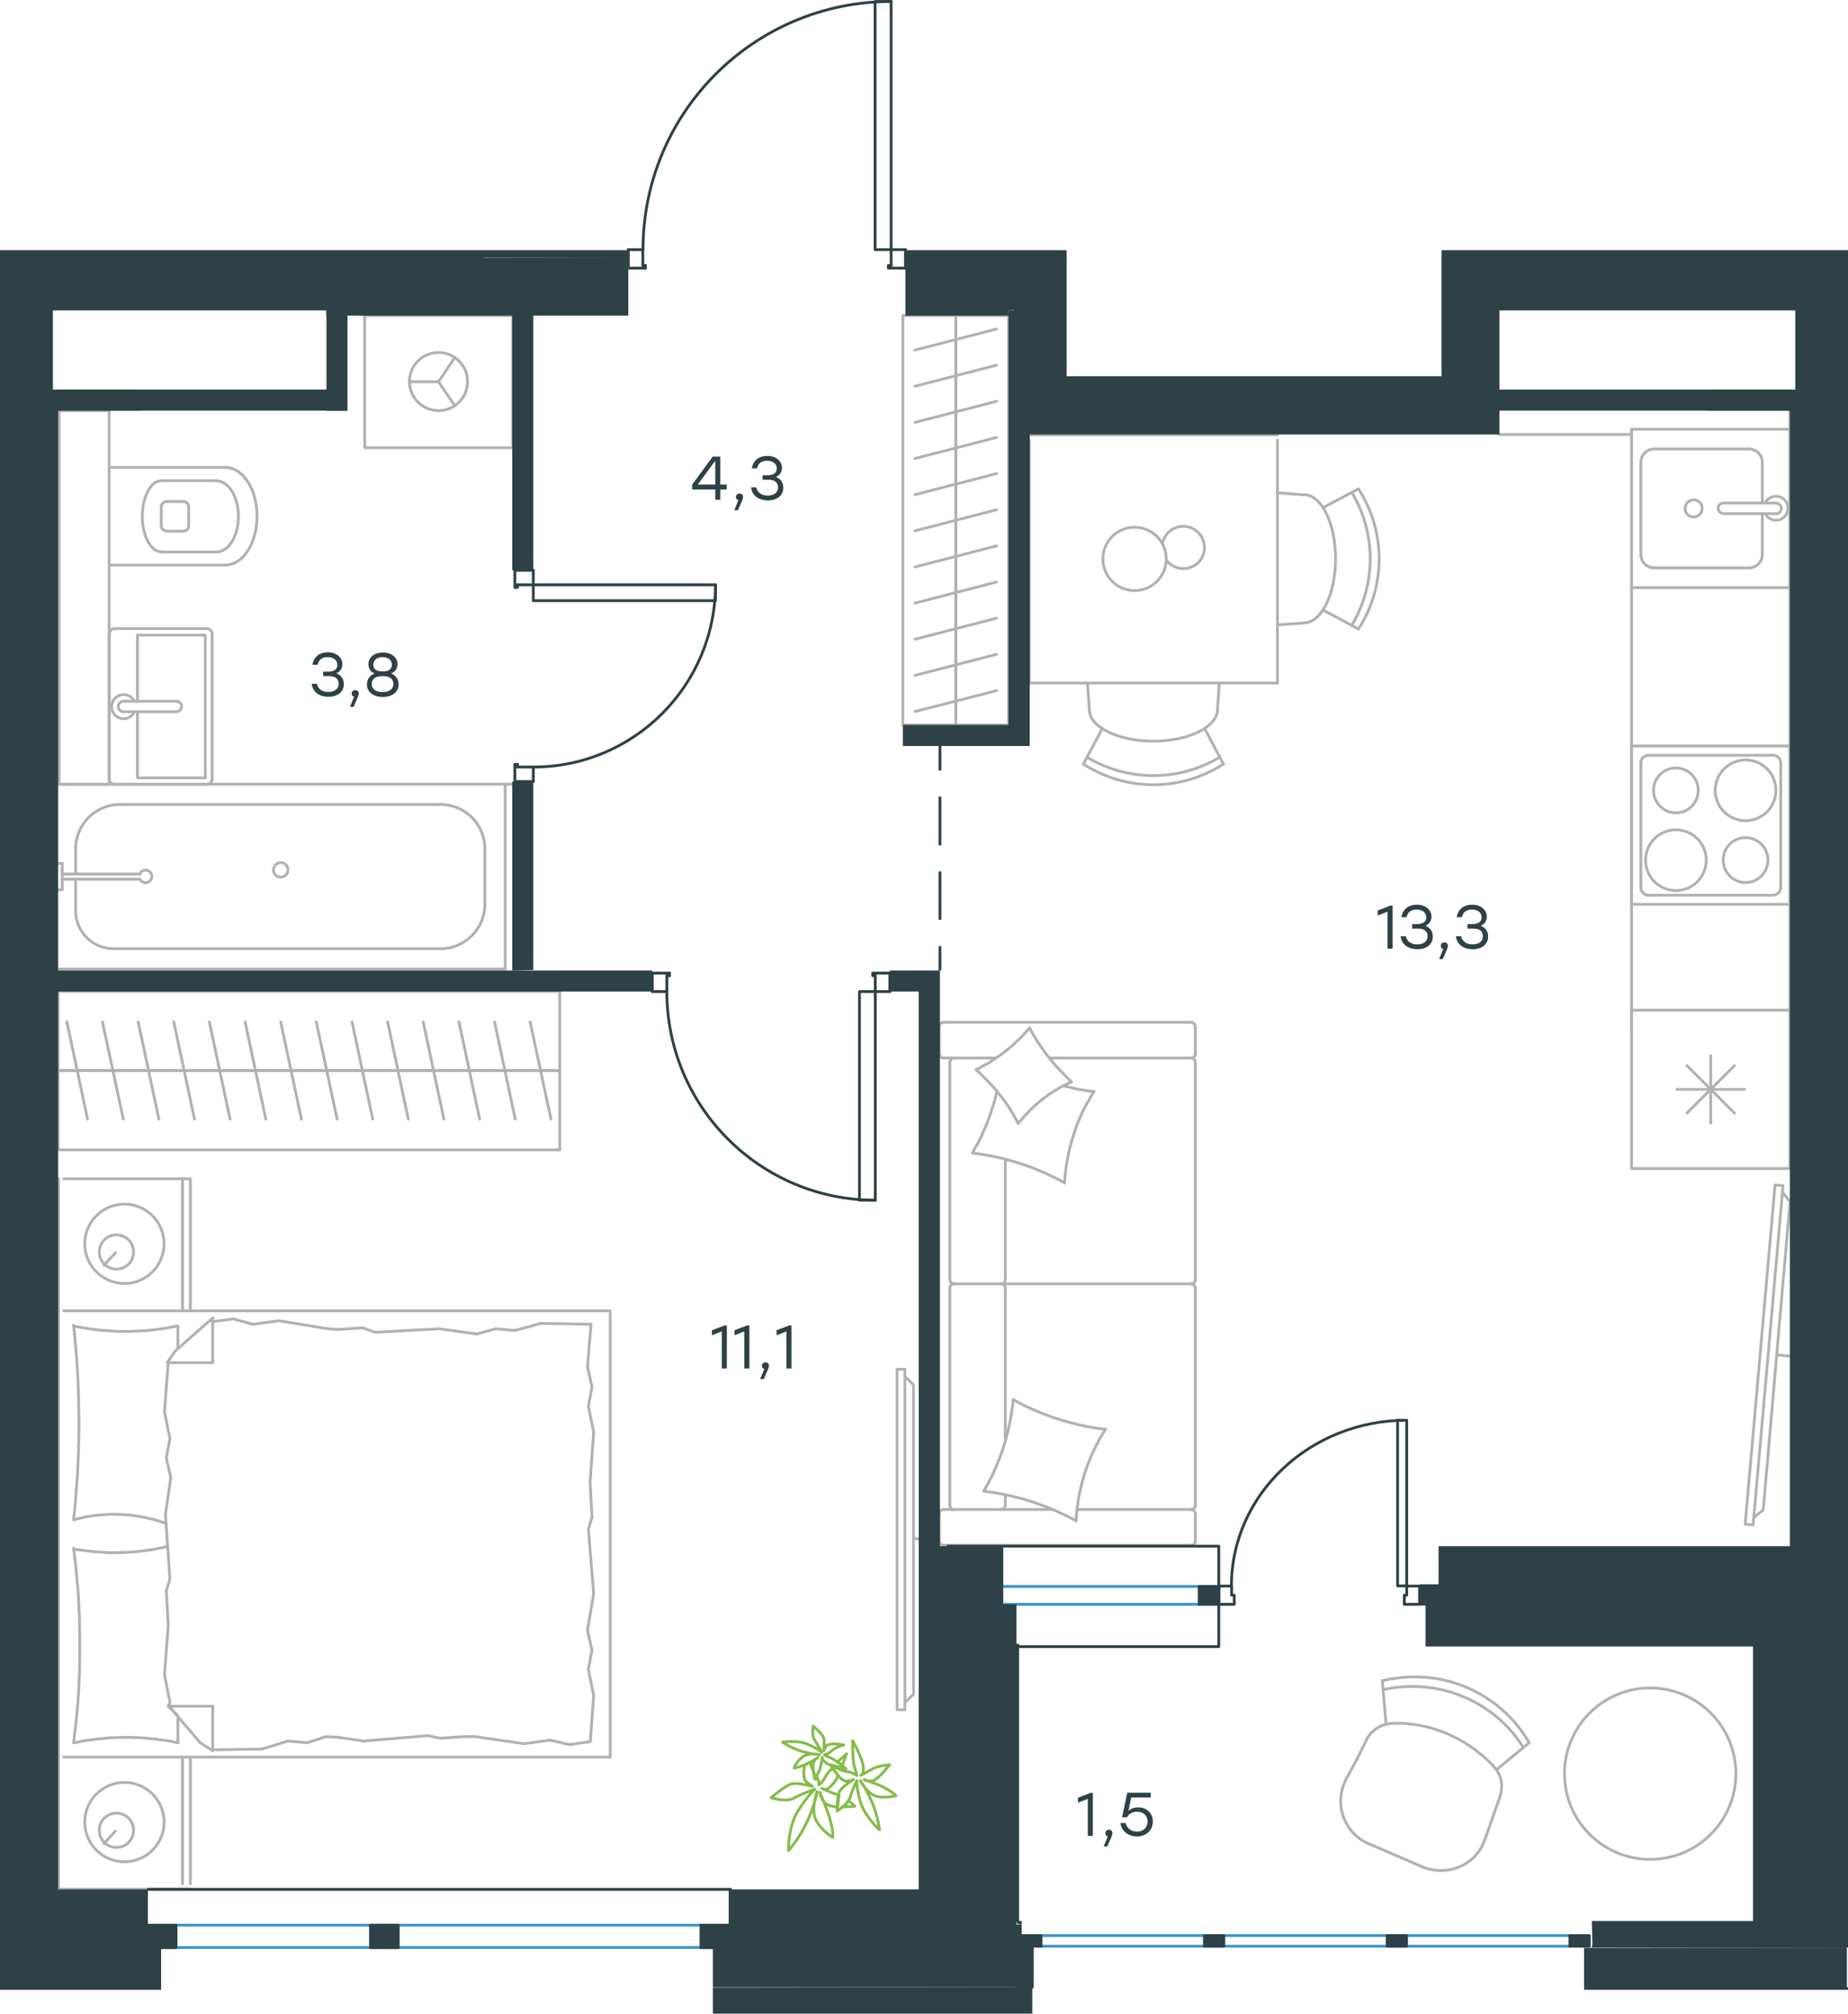 <?xml version="1.0" encoding="utf-8"?>
<!-- Generator: Adobe Illustrator 26.5.0, SVG Export Plug-In . SVG Version: 6.00 Build 0)  -->
<svg version="1.1" id="Слой_1" xmlns="http://www.w3.org/2000/svg" xmlns:xlink="http://www.w3.org/1999/xlink" x="0px" y="0px"
	 viewBox="0 0 992.1 1080.8" style="enable-background:new 0 0 992.1 1080.8;" xml:space="preserve">
<style type="text/css">
	.st0{fill:none;stroke:#B2B1B0;stroke-width:1.5;stroke-linecap:round;stroke-linejoin:round;stroke-miterlimit:10;}
	.st1{fill:none;stroke:#B2B1B0;stroke-width:1.5;stroke-linecap:round;stroke-linejoin:round;stroke-miterlimit:22.926;}
	.st2{fill:#2D4146;}
	.st3{fill:none;stroke:#2D4146;stroke-width:1.5;stroke-linecap:round;stroke-linejoin:round;stroke-miterlimit:10;}
	.st4{fill:none;stroke:#2D4146;stroke-width:1.5;stroke-miterlimit:22.926;}
	.st5{fill:none;stroke:#2D4146;stroke-width:1.5;stroke-linecap:round;stroke-linejoin:round;stroke-miterlimit:22.926;}
	.st6{fill:none;stroke:#3C93D0;stroke-width:1.5;stroke-linecap:round;stroke-linejoin:round;stroke-miterlimit:22.926;}
	.st7{fill:none;stroke:#84BC4A;stroke-width:1.5;stroke-linecap:round;stroke-linejoin:round;stroke-miterlimit:22.926;}
</style>
<g>
	<path class="st0" d="M937.1,440.5c9,0,16.3-7.3,16.3-16.3c0-9-7.3-16.3-16.3-16.3c-9,0-16.3,7.3-16.3,16.3
		C920.8,433.2,928.1,440.5,937.1,440.5z"/>
	<path class="st0" d="M937.1,473.7c6.7,0,12-5.4,12-12.1c0-6.7-5.4-12-12-12c-6.7,0-12,5.4-12,12
		C925.1,468.3,930.5,473.7,937.1,473.7z"/>
	<path class="st0" d="M899.7,478c9,0,16.3-7.3,16.3-16.3c0-9-7.3-16.3-16.3-16.3c-9,0-16.3,7.3-16.3,16.3
		C883.4,470.7,890.7,478,899.7,478z"/>
	<path class="st0" d="M899.7,436.3c6.7,0,12-5.4,12-12.1c0-6.7-5.4-12-12-12c-6.7,0-12,5.4-12,12
		C887.7,430.9,893.1,436.3,899.7,436.3z"/>
	<path class="st0" d="M951.7,480.5c2.4,0,4.3-1.9,4.3-4.3"/>
	<path class="st0" d="M956,409.6c0-2.4-1.9-4.3-4.3-4.3"/>
	<path class="st0" d="M880.9,476.3c0,2.4,1.9,4.3,4.3,4.3"/>
	<path class="st0" d="M885.1,405.4c-2.4,0-4.3,1.9-4.3,4.3"/>
	<line class="st0" x1="956" y1="476.3" x2="956" y2="409.6"/>
	<line class="st0" x1="885.1" y1="480.5" x2="951.7" y2="480.5"/>
	<line class="st0" x1="880.9" y1="409.6" x2="880.9" y2="476.3"/>
	<line class="st0" x1="951.7" y1="405.4" x2="885.1" y2="405.4"/>
	<rect x="875.9" y="400.4" class="st0" width="85" height="85"/>
	<line class="st0" x1="960.9" y1="542.2" x2="960.9" y2="220.4"/>
	<line class="st0" x1="905.6" y1="571.9" x2="931.2" y2="597.5"/>
	<line class="st0" x1="905.6" y1="597.5" x2="931.2" y2="571.9"/>
	<line class="st0" x1="918.4" y1="566.6" x2="918.4" y2="602.8"/>
	<line class="st0" x1="900.3" y1="584.7" x2="936.5" y2="584.7"/>
	<rect x="875.9" y="542.2" class="st0" width="85" height="85"/>
	<line class="st0" x1="946.1" y1="248.1" x2="946.1" y2="270"/>
	<path class="st0" d="M909.2,268.3c-2.5,0-4.6,2.1-4.6,4.6c0,2.5,2.1,4.6,4.6,4.6c2.5,0,4.6-2.1,4.6-4.6
		C913.8,270.3,911.8,268.3,909.2,268.3z"/>
	<path class="st0" d="M925.2,270c-1.6,0-2.8,1.3-2.8,2.8c0,1.6,1.3,2.8,2.8,2.8"/>
	<line class="st0" x1="953.5" y1="270" x2="925.2" y2="270"/>
	<path class="st0" d="M953.5,275.7c1.6,0,2.8-1.3,2.8-2.8c0-1.6-1.3-2.8-2.8-2.8"/>
	<line class="st0" x1="953.5" y1="275.7" x2="925.2" y2="275.7"/>
	<path class="st0" d="M947.7,275.7c1.3,2.7,4.3,4.1,7.2,3.4c2.9-0.7,5-3.3,5-6.3c0-3-2.1-5.6-5-6.3c-2.9-0.7-5.9,0.8-7.2,3.4"/>
	<path class="st0" d="M946.1,248.1c0-3.9-3.2-7.1-7.1-7.1"/>
	<path class="st0" d="M939,304.8c3.9,0,7.1-3.2,7.1-7.1"/>
	<path class="st0" d="M888,241c-3.9,0-7.1,3.2-7.1,7.1"/>
	<path class="st0" d="M880.9,297.7c0,3.9,3.2,7.1,7.1,7.1"/>
	<line class="st0" x1="939" y1="241" x2="888" y2="241"/>
	<line class="st0" x1="880.9" y1="248.1" x2="880.9" y2="297.7"/>
	<line class="st0" x1="888" y1="304.8" x2="939" y2="304.8"/>
	<line class="st0" x1="946.1" y1="297.7" x2="946.1" y2="275.7"/>
	<rect x="875.9" y="230.4" class="st0" width="85" height="85"/>
	<g>
		<line class="st0" x1="40.6" y1="488.9" x2="40.6" y2="471.9"/>
		<path class="st0" d="M75.2,471.9c0.7,1.4,2.2,2.2,3.7,1.8c1.5-0.3,2.6-1.7,2.6-3.3c0-1.6-1.1-2.9-2.6-3.3
			c-1.5-0.3-3.1,0.4-3.7,1.8"/>
		<line class="st0" x1="33.4" y1="471.9" x2="75.2" y2="471.9"/>
		<line class="st0" x1="33.4" y1="469.1" x2="75.2" y2="469.1"/>
		<line class="st0" x1="33.4" y1="463.4" x2="31.2" y2="463.4"/>
		<polyline class="st0" points="33.4,463.4 33.4,477.6 31.2,477.6 		"/>
		<path class="st0" d="M146.8,466.9c0,2.2,1.7,3.9,3.9,3.9c2.2,0,3.9-1.7,3.9-3.9c0-2.2-1.7-3.9-3.9-3.9
			C148.6,463,146.8,464.8,146.8,466.9z"/>
		<path class="st0" d="M40.6,488.9c0,11.2,9.1,20.3,20.3,20.3"/>
		<path class="st0" d="M64.4,431.8c-13.2,0-23.8,10.7-23.8,23.8"/>
		<path class="st0" d="M236.5,509.2c13.1,0,23.8-10.7,23.8-23.8"/>
		<path class="st0" d="M260.3,455.6c0-13.2-10.7-23.8-23.8-23.8"/>
		<line class="st0" x1="40.6" y1="455.6" x2="40.6" y2="469.1"/>
		<line class="st0" x1="60.9" y1="509.2" x2="236.5" y2="509.2"/>
		<line class="st0" x1="260.3" y1="485.3" x2="260.3" y2="455.6"/>
		<line class="st0" x1="236.5" y1="431.8" x2="64.4" y2="431.8"/>
		<polyline class="st0" points="31.2,520.1 271.2,520.1 271.2,420.9 31.2,420.9 		"/>
	</g>
	<g>
		<line class="st0" x1="73.8" y1="376.4" x2="73.8" y2="340.9"/>
		<polyline class="st0" points="73.8,382 73.8,417.5 110.2,417.5 		"/>
		<polyline class="st0" points="110.2,417.5 110.2,340.9 73.8,340.9 		"/>
		<path class="st0" d="M113.9,340.2c0-1.6-1.3-2.8-2.8-2.8"/>
		<path class="st0" d="M111.1,421c1.6,0,2.8-1.3,2.8-2.8"/>
		<path class="st0" d="M61.5,337.4c-1.6,0-2.8,1.3-2.8,2.8"/>
		<path class="st0" d="M58.6,418.2c0,1.6,1.3,2.8,2.8,2.8"/>
		<path class="st0" d="M94.7,382c1.6,0,2.8-1.3,2.8-2.8c0-1.6-1.3-2.8-2.8-2.8"/>
		<line class="st0" x1="66.3" y1="376.4" x2="94.7" y2="376.4"/>
		<path class="st0" d="M66.3,376.4c-1.6,0-2.8,1.3-2.8,2.8c0,1.6,1.3,2.8,2.8,2.8"/>
		<line class="st0" x1="66.3" y1="382" x2="94.7" y2="382"/>
		<path class="st0" d="M72.1,376.4c-1.3-2.7-4.3-4.1-7.2-3.4c-2.9,0.7-5,3.3-5,6.3c0,3,2.1,5.6,5,6.3c2.9,0.7,5.9-0.8,7.2-3.4"/>
		<line class="st0" x1="61.5" y1="337.4" x2="111.1" y2="337.4"/>
		<line class="st0" x1="113.9" y1="340.2" x2="113.9" y2="418.2"/>
		<line class="st0" x1="111.1" y1="421" x2="61.5" y2="421"/>
		<line class="st0" x1="58.6" y1="418.2" x2="58.6" y2="340.2"/>
	</g>
	<polyline class="st0" points="244.2,191.9 235.4,204.9 244.2,217.8 	"/>
	<line class="st0" x1="235.4" y1="204.9" x2="219.9" y2="204.9"/>
	<path class="st0" d="M251,204.8c0-8.6-7-15.6-15.6-15.6c-8.6,0-15.6,7-15.6,15.6c0,8.6,7,15.6,15.6,15.6
		C244.1,220.4,251,213.5,251,204.8z"/>
	<rect x="195.8" y="169.4" class="st0" width="79.4" height="70.9"/>
	<path class="st0" d="M98.5,285.1c1.6,0,2.8-1.3,2.8-2.8"/>
	<path class="st0" d="M101.3,272c0-1.6-1.3-2.8-2.8-2.8"/>
	<path class="st0" d="M86.6,282.2c0,1.6,1.3,2.8,2.8,2.8"/>
	<path class="st0" d="M89.4,269.2c-1.6,0-2.8,1.3-2.8,2.8"/>
	<line class="st0" x1="89.4" y1="285.1" x2="98.5" y2="285.1"/>
	<line class="st0" x1="101.3" y1="282.2" x2="101.3" y2="272"/>
	<line class="st0" x1="98.5" y1="269.2" x2="89.4" y2="269.2"/>
	<line class="st0" x1="86.6" y1="272" x2="86.6" y2="282.2"/>
	<path class="st0" d="M86.6,258c-5.6,0-10.2,8.6-10.2,19.1c0,10.6,4.6,19.1,10.2,19.1"/>
	<line class="st0" x1="116.1" y1="296.3" x2="86.6" y2="296.3"/>
	<path class="st0" d="M116.1,296.3c6.6,0,11.9-8.6,11.9-19.1c0-10.6-5.3-19.1-11.9-19.1"/>
	<line class="st0" x1="116.1" y1="258" x2="86.6" y2="258"/>
	<path class="st0" d="M121,303.3c9.4,0,17-11.7,17-26.2c0-14.5-7.6-26.2-17-26.2"/>
	<line class="st0" x1="121" y1="303.3" x2="58.7" y2="303.3"/>
	<line class="st0" x1="121" y1="250.9" x2="58.7" y2="250.9"/>
	<rect x="31.7" y="220.4" class="st0" width="26.9" height="200.6"/>
	<line class="st0" x1="114.2" y1="939.2" x2="140.6" y2="938.8"/>
	<polyline class="st0" points="90.3,872.7 88.3,899 91.2,913.4 90.7,915.8 	"/>
	<polyline class="st0" points="90.3,731.4 88.3,757.7 91.2,772.1 	"/>
	<polyline class="st0" points="88.8,812.8 91.2,847.3 89.3,854 	"/>
	<polyline class="st0" points="91.2,772.1 89.3,782.6 91.7,793.2 88.8,812.8 	"/>
	<line class="st0" x1="89.3" y1="854" x2="90.3" y2="872.7"/>
	<polyline class="st0" points="95.5,935.4 93.8,935.1 92.1,934.7 90.4,934.4 88.6,934.1 86.9,933.9 85.1,933.7 83.4,933.4 
		81.6,933.3 79.9,933.1 78.1,932.9 76.4,932.8 74.7,932.7 72.9,932.6 71.2,932.6 69.5,932.5 67.8,932.5 66,932.5 64.2,932.6 
		62.4,932.6 60.7,932.7 58.9,932.8 57.2,932.9 55.4,933.1 53.7,933.3 52,933.4 50.2,933.7 48.5,933.9 46.8,934.1 45.1,934.4 
		43.4,934.7 41.7,935.1 40,935.4 	"/>
	<polyline class="st0" points="39.5,935.4 39.9,932.2 40.3,928.9 40.7,925.7 41,922.5 41.3,919.2 41.6,916 41.9,912.7 42.1,909.5 
		42.3,906.2 42.4,903 42.6,899.7 42.7,896.4 42.7,893.1 42.8,889.8 42.8,886.5 42.8,883.2 42.8,880 42.8,876.7 42.7,873.5 
		42.7,870.2 42.6,866.9 42.4,863.7 42.3,860.4 42.1,857.1 41.9,853.8 41.6,850.5 41.3,847.3 41,844 40.7,840.7 40.3,837.5 
		39.9,834.2 39.5,831 	"/>
	<polyline class="st0" points="176,713.2 149.7,708.9 135.8,710.8 	"/>
	<polyline class="st0" points="135.8,710.8 125.2,707.9 114.7,709.3 113.7,709.3 	"/>
	<line class="st0" x1="181.7" y1="713.6" x2="176" y2="713.2"/>
	<polyline class="st0" points="249.3,715.1 235.9,713.2 201.4,715.1 194.7,712.7 181.7,713.6 	"/>
	<polyline class="st0" points="317.3,710.8 290.5,710.3 276.6,714.1 	"/>
	<polyline class="st0" points="276.6,714.1 266,713.2 256,716 249.3,715.1 	"/>
	<polyline class="st0" points="255,932.1 281.4,935.9 295.3,934 	"/>
	<polyline class="st0" points="295.3,934 305.8,936.4 316.3,934.9 	"/>
	<line class="st0" x1="249.3" y1="932.1" x2="255" y2="932.1"/>
	<polyline class="st0" points="181.7,932.5 195.2,934.5 229.7,931.6 236.3,933 249.3,932.1 	"/>
	<line class="st0" x1="140.6" y1="938.8" x2="154.5" y2="934.5"/>
	<polyline class="st0" points="154.5,934.5 165,935.4 175,932.1 181.7,932.5 	"/>
	<polyline class="st0" points="39.5,831.5 44.9,832.2 47.5,832.5 50.2,832.8 51.5,832.9 52.8,833 54.2,833.1 55.5,833.2 56.7,833.3 
		58,833.4 59.3,833.4 60.6,833.4 62.5,833.4 64.3,833.3 66.2,833.3 68,833.2 69.9,833.1 71.7,833 73.5,832.8 75.4,832.6 77.2,832.4 
		79,832.1 80.8,831.9 82.6,831.6 84.4,831.2 86.2,830.9 88,830.5 89.8,830 	"/>
	<polyline class="st0" points="39.5,711.7 41.2,712.1 42.9,712.4 44.7,712.7 46.4,713 48.1,713.2 49.9,713.5 51.6,713.7 53.4,713.9 
		55.1,714.1 56.9,714.2 58.6,714.3 60.4,714.4 62.1,714.5 63.8,714.6 65.6,714.6 67.3,714.6 69.1,714.6 70.8,714.6 72.6,714.5 
		74.4,714.4 76.1,714.3 77.9,714.2 79.6,714.1 81.3,713.9 83.1,713.7 84.8,713.5 86.5,713.2 88.2,713 89.9,712.7 91.6,712.4 
		93.3,712.1 95.1,711.7 	"/>
	<polyline class="st0" points="89.2,817.7 87.4,817.1 85.6,816.5 83.9,816 82.1,815.5 80.4,815.1 78.7,814.7 77,814.3 75.3,814 
		73.6,813.7 71.8,813.5 70.1,813.2 68.3,813.1 66.6,813 64.8,812.9 62.9,812.8 61.1,812.8 59.7,812.8 58.4,812.8 57,812.9 55.7,813 
		54.3,813.1 53,813.2 51.7,813.3 50.3,813.5 49,813.7 47.7,813.9 46.4,814.1 45.1,814.4 43.8,814.7 42.5,815 41.2,815.3 40,815.7 	
		"/>
	<polyline class="st0" points="39.5,815.7 39.8,812.4 40.2,809.2 40.5,806 40.7,802.7 41,799.5 41.2,796.2 41.5,793 41.7,789.7 
		41.8,786.5 42,783.2 42.1,780 42.2,776.7 42.3,773.4 42.3,770.1 42.4,766.8 42.4,763.5 42.4,760.8 42.3,758.1 42.3,755.5 
		42.2,752.8 42.2,750.1 42.1,747.4 42,744.8 41.9,742.1 41.8,739.4 41.6,736.7 41.5,734 41.3,731.3 41.1,728.7 40.9,726 40.7,723.3 
		40.4,720.6 40,715.9 39.5,711.3 	"/>
	<polyline class="st0" points="316.8,795.6 318.7,768.7 315.9,754.8 	"/>
	<polyline class="st0" points="315.9,754.8 317.8,744.3 315.4,733.8 317.3,710.8 	"/>
	<polyline class="st0" points="316.9,934.9 318.7,910 315.9,896.1 	"/>
	<polyline class="st0" points="318.7,855.4 315.9,820.9 317.8,814.2 	"/>
	<polyline class="st0" points="315.9,896.1 317.8,885.6 315.4,875.1 318.7,855.4 	"/>
	<line class="st0" x1="317.8" y1="814.2" x2="316.8" y2="795.6"/>
	<line class="st0" x1="114.2" y1="707.4" x2="114.2" y2="731.4"/>
	<polyline class="st0" points="90.3,915.3 107.5,935.4 114.2,939.7 	"/>
	<line class="st0" x1="90.3" y1="731.4" x2="114.2" y2="731.4"/>
	<line class="st0" x1="95.5" y1="935.4" x2="95.5" y2="921.4"/>
	<polyline class="st0" points="114.2,707.4 94.1,725.1 89.8,731.4 	"/>
	<line class="st0" x1="114.2" y1="939.7" x2="114.2" y2="915.8"/>
	<polyline class="st0" points="95.5,921 90.3,915.8 114.2,915.8 	"/>
	<line class="st0" x1="95.5" y1="723.9" x2="95.5" y2="711.7"/>
	<line class="st0" x1="62" y1="982.8" x2="55.8" y2="989.5"/>
	<path class="st0" d="M62.5,991.6c5.1,0,9.2-4.1,9.2-9.2c0-5.1-4.1-9.2-9.2-9.2c-5.1,0-9.2,4.1-9.2,9.2
		C53.3,987.5,57.4,991.6,62.5,991.6z"/>
	<path class="st0" d="M66.8,999.3c11.7,0,21.3-9.5,21.3-21.3c0-11.7-9.5-21.3-21.3-21.3c-11.7,0-21.3,9.5-21.3,21.3
		C45.5,989.8,55.1,999.3,66.8,999.3z"/>
	<line class="st0" x1="62" y1="672.4" x2="55.8" y2="679.1"/>
	<path class="st0" d="M62.5,681.2c5.1,0,9.2-4.1,9.2-9.2s-4.1-9.2-9.2-9.2c-5.1,0-9.2,4.1-9.2,9.2S57.4,681.2,62.5,681.2z"/>
	<path class="st0" d="M66.8,688.9c11.7,0,21.3-9.5,21.3-21.3c0-11.7-9.5-21.3-21.3-21.3c-11.7,0-21.3,9.5-21.3,21.3
		C45.5,679.4,55.1,688.9,66.8,688.9z"/>
	<line class="st0" x1="98" y1="943.1" x2="98" y2="1011.1"/>
	<line class="st0" x1="98" y1="632.7" x2="98" y2="703.6"/>
	<line class="st0" x1="102.2" y1="1011.1" x2="102.2" y2="943.1"/>
	<polyline class="st0" points="31.4,943.1 31.4,1014 102.2,1014 	"/>
	<polyline class="st0" points="34.2,632.7 102.2,632.7 102.2,703.6 	"/>
	<line class="st0" x1="31.4" y1="703.6" x2="31.4" y2="632.7"/>
	<polyline class="st0" points="34.2,943.1 327.6,943.1 327.6,703.6 34.2,703.6 	"/>
	<line class="st0" x1="31.4" y1="703.6" x2="31.4" y2="943.1"/>
	<line class="st0" x1="299.8" y1="574.6" x2="280.6" y2="574.6"/>
	<line class="st0" x1="284.6" y1="548.5" x2="295.8" y2="600.7"/>
	<line class="st0" x1="280.6" y1="574.6" x2="261.5" y2="574.6"/>
	<line class="st0" x1="265.5" y1="548.5" x2="276.6" y2="600.7"/>
	<line class="st0" x1="261.5" y1="574.6" x2="242.4" y2="574.6"/>
	<line class="st0" x1="246.4" y1="548.5" x2="257.5" y2="600.7"/>
	<line class="st0" x1="242.4" y1="574.6" x2="223.2" y2="574.6"/>
	<line class="st0" x1="227.2" y1="548.5" x2="238.3" y2="600.7"/>
	<line class="st0" x1="223.2" y1="574.6" x2="204.1" y2="574.6"/>
	<line class="st0" x1="208.1" y1="548.5" x2="219.2" y2="600.7"/>
	<line class="st0" x1="204.1" y1="574.6" x2="185" y2="574.6"/>
	<line class="st0" x1="189" y1="548.5" x2="200.1" y2="600.7"/>
	<line class="st0" x1="185" y1="574.6" x2="165.8" y2="574.6"/>
	<line class="st0" x1="169.8" y1="548.5" x2="181" y2="600.7"/>
	<line class="st0" x1="165.8" y1="574.6" x2="146.7" y2="574.6"/>
	<line class="st0" x1="150.7" y1="548.5" x2="161.8" y2="600.7"/>
	<line class="st0" x1="300.5" y1="574.6" x2="31.2" y2="574.6"/>
	<line class="st0" x1="146.7" y1="574.6" x2="127.6" y2="574.6"/>
	<line class="st0" x1="131.6" y1="548.5" x2="142.7" y2="600.7"/>
	<line class="st0" x1="127.6" y1="574.6" x2="108.4" y2="574.6"/>
	<line class="st0" x1="112.4" y1="548.5" x2="123.5" y2="600.7"/>
	<line class="st0" x1="108.4" y1="574.6" x2="89.3" y2="574.6"/>
	<line class="st0" x1="93.3" y1="548.5" x2="104.4" y2="600.7"/>
	<line class="st0" x1="89.3" y1="574.6" x2="70.2" y2="574.6"/>
	<line class="st0" x1="74.2" y1="548.5" x2="85.3" y2="600.7"/>
	<line class="st0" x1="70.2" y1="574.6" x2="51" y2="574.6"/>
	<line class="st0" x1="55" y1="548.5" x2="66.2" y2="600.7"/>
	<line class="st0" x1="51" y1="574.6" x2="31.9" y2="574.6"/>
	<line class="st0" x1="35.9" y1="548.5" x2="47" y2="600.7"/>
	<rect x="31.2" y="532.1" class="st0" width="269.3" height="85.1"/>
	<line class="st0" x1="513.1" y1="386" x2="513.1" y2="366.6"/>
	<line class="st0" x1="535" y1="370.7" x2="491.2" y2="381.9"/>
	<line class="st0" x1="513.1" y1="366.6" x2="513.1" y2="347.2"/>
	<line class="st0" x1="535" y1="351.2" x2="491.2" y2="362.5"/>
	<line class="st0" x1="513.1" y1="347.2" x2="513.1" y2="327.8"/>
	<line class="st0" x1="535" y1="331.8" x2="491.2" y2="343.1"/>
	<line class="st0" x1="513.1" y1="327.8" x2="513.1" y2="308.4"/>
	<line class="st0" x1="535" y1="312.4" x2="491.2" y2="323.7"/>
	<line class="st0" x1="513.1" y1="308.4" x2="513.1" y2="289"/>
	<line class="st0" x1="535" y1="293" x2="491.2" y2="304.3"/>
	<line class="st0" x1="513.1" y1="389.1" x2="513.1" y2="169.4"/>
	<line class="st0" x1="513.1" y1="289" x2="513.1" y2="269.6"/>
	<line class="st0" x1="535" y1="273.6" x2="491.2" y2="284.9"/>
	<line class="st0" x1="513.1" y1="269.6" x2="513.1" y2="250.2"/>
	<line class="st0" x1="535" y1="254.2" x2="491.2" y2="265.5"/>
	<line class="st0" x1="513.1" y1="250.2" x2="513.1" y2="230.7"/>
	<line class="st0" x1="535" y1="234.8" x2="491.2" y2="246.1"/>
	<line class="st0" x1="513.1" y1="230.7" x2="513.1" y2="211.3"/>
	<line class="st0" x1="535" y1="215.4" x2="491.2" y2="226.7"/>
	<line class="st0" x1="513.1" y1="211.3" x2="513.1" y2="191.9"/>
	<line class="st0" x1="535" y1="196" x2="491.2" y2="207.3"/>
	<line class="st0" x1="513.1" y1="191.9" x2="513.1" y2="172.5"/>
	<line class="st0" x1="535" y1="176.6" x2="491.2" y2="187.9"/>
	<rect x="484.7" y="169.4" class="st0" width="56.7" height="219.7"/>
	<line class="st0" x1="490.4" y1="825.9" x2="493.2" y2="825.9"/>
	<polyline class="st0" points="485.8,913.9 490.4,909.4 490.4,743.3 485.8,738.8 	"/>
	<rect x="481.6" y="734.9" class="st0" width="4.2" height="182.8"/>
	<path class="st0" d="M725.7,335.6c13.2-22,13.2-49.4,0-71.3"/>
	<path class="st0" d="M729.3,337.6c14.8-22.9,14.8-52.3,0-75.2"/>
	<line class="st0" x1="710.2" y1="327.4" x2="729.3" y2="337.6"/>
	<line class="st0" x1="710.2" y1="272.5" x2="729.3" y2="262.4"/>
	<line class="st0" x1="700" y1="265.6" x2="685.8" y2="264.5"/>
	<line class="st0" x1="700" y1="334.4" x2="685.8" y2="335.4"/>
	<path class="st0" d="M700,334.3c9.4,0,17-15.4,17-34.4c0-19-7.6-34.4-17-34.4"/>
	<path class="st0" d="M583.5,406.4c22,13.2,49.4,13.2,71.3,0"/>
	<path class="st0" d="M581.6,410.1c22.9,14.8,52.3,14.8,75.2,0"/>
	<line class="st0" x1="591.8" y1="391" x2="581.6" y2="410.1"/>
	<line class="st0" x1="646.7" y1="391" x2="656.8" y2="410.1"/>
	<line class="st0" x1="653.6" y1="380.8" x2="654.6" y2="366.6"/>
	<line class="st0" x1="584.8" y1="380.8" x2="583.8" y2="366.6"/>
	<path class="st0" d="M584.8,380.8c0,9.4,15.4,17,34.4,17c19,0,34.4-7.6,34.4-17"/>
	<path class="st0" d="M626.1,300.5c3.2,4.4,9,5.9,13.9,3.7c4.9-2.2,7.6-7.6,6.3-12.9c-1.2-5.3-6-8.9-11.4-8.8
		c-5.4,0.2-9.9,4.1-10.9,9.4"/>
	<path class="st0" d="M626.1,300c0-9.4-7.6-17-17-17c-9.4,0-17,7.6-17,17c0,9.4,7.6,17,17,17C618.5,317,626.1,309.4,626.1,300z"/>
	<line class="st0" x1="685.8" y1="366.6" x2="685.8" y2="236.2"/>
	<line class="st0" x1="685.8" y1="233.4" x2="552.6" y2="233.4"/>
	<polyline class="st0" points="552.6,236.2 552.6,366.6 685.8,366.6 	"/>
	<line class="st0" x1="565" y1="810.2" x2="506.6" y2="810.2"/>
	<line class="st0" x1="539.7" y1="691.4" x2="539.7" y2="773.6"/>
	<line class="st0" x1="534.7" y1="567.9" x2="506.6" y2="567.9"/>
	<polyline class="st0" points="524,574.1 525.1,573.6 526.1,573.1 527.1,572.5 528.1,572 529.1,571.4 530.1,570.9 531.1,570.3 
		532.1,569.7 533,569 534,568.4 534.9,567.8 535.9,567.1 536.8,566.5 537.7,565.8 538.6,565.1 539.5,564.4 540.4,563.7 541.3,563 
		542.2,562.2 543.1,561.5 543.9,560.7 544.8,560 545.6,559.2 546.5,558.4 547.3,557.6 548.1,556.8 548.9,556 549.7,555.1 
		550.5,554.3 551.2,553.4 552,552.6 552.8,551.7 	"/>
	<polyline class="st0" points="571.2,582.9 572.1,583.1 573.1,583.3 575.1,583.8 577.2,584.3 579.2,584.7 581.3,585 583.3,585.4 
		585.3,585.7 586.3,585.8 587.3,585.9 	"/>
	<polyline class="st0" points="546.6,603 546.1,602 545.6,601 545,600 544.4,599 543.9,598 543.3,597 542.7,596 542.1,595 
		541.5,594.1 540.8,593.1 540.2,592.2 539.5,591.2 538.8,590.3 538.1,589.4 537.4,588.5 536.7,587.6 535.3,585.8 533.8,584 
		532.2,582.3 530.6,580.6 529,579 527.4,577.3 525.7,575.7 524,574.1 	"/>
	<polyline class="st0" points="577.7,816.3 576.2,815.5 574.8,814.8 573.3,814 571.9,813.3 570.4,812.6 568.9,811.9 567.4,811.2 
		565.9,810.5 564.4,809.9 562.9,809.3 561.4,808.7 559.8,808.1 558.3,807.5 556.8,807 555.2,806.4 553.7,805.9 552.1,805.4 
		550.5,805 549,804.5 547.4,804.1 545.8,803.7 544.2,803.3 542.6,802.9 541,802.5 539.4,802.2 537.8,801.9 536.2,801.6 534.6,801.3 
		533,801 531.3,800.8 529.7,800.6 528.1,800.4 528.9,799 529.7,797.6 530.5,796.2 531.2,794.7 532,793.3 532.7,791.8 533.4,790.4 
		534,788.9 534.7,787.4 535.3,785.9 535.9,784.4 536.5,782.9 537.1,781.4 537.6,779.9 538.2,778.4 538.7,776.8 539.2,775.3 
		539.6,773.7 540.1,772.1 540.5,770.6 540.9,769 541.3,767.4 541.6,765.8 542,764.2 542.3,762.6 542.6,761 542.9,759.4 543.1,757.8 
		543.4,756.1 543.6,754.5 543.8,752.9 543.9,751.2 	"/>
	<polyline class="st0" points="587.3,585.9 586.4,587.3 585.6,588.7 584.8,590.1 584,591.5 583.2,592.9 582.4,594.3 581.7,595.8 
		581,597.2 580.3,598.7 579.7,600.2 579,601.7 578.4,603.2 577.8,604.7 577.3,606.3 576.8,607.8 576.3,609.4 575.8,610.9 
		575.3,612.5 574.9,614.1 574.5,615.6 574.1,617.2 573.7,618.8 573.4,620.4 573.1,622 572.8,623.6 572.5,625.3 572.3,626.9 
		572.1,628.5 571.9,630.1 571.7,631.8 571.6,633.4 571.5,635 	"/>
	<polyline class="st0" points="571.2,634.7 569.7,633.9 568.3,633.1 566.9,632.4 565.4,631.7 563.9,631 562.5,630.3 561,629.6 
		559.5,629 558,628.3 556.5,627.7 555,627.1 553.5,626.5 552,626 550.4,625.4 548.9,624.9 547.3,624.4 545.8,623.9 544.2,623.4 
		542.7,623 541.1,622.6 539.6,622.1 538,621.7 536.4,621.4 534.8,621 533.2,620.7 531.6,620.4 530,620.1 528.4,619.8 526.8,619.5 
		525.2,619.3 523.6,619.1 522,618.9 523.1,616.9 524.2,614.9 525.3,613 526.3,611 527.2,609 528.1,607 529,604.9 529.9,602.9 
		530.7,600.8 531.4,598.7 532.1,596.7 532.8,594.5 533.5,592.4 534.1,590.3 534.6,588.1 535.1,585.9 	"/>
	<polyline class="st0" points="593.5,767.2 592.6,768.6 591.8,769.9 590.9,771.3 590.1,772.7 589.4,774.2 588.6,775.6 587.9,777.1 
		587.2,778.5 586.5,780 585.8,781.5 585.2,783 584.6,784.5 584,786 583.5,787.5 582.9,789.1 582.4,790.6 581.9,792.2 581.5,793.7 
		581,795.3 580.6,796.9 580.2,798.5 579.9,800.1 579.5,801.7 579.2,803.3 578.9,804.9 578.7,806.5 578.5,808.2 578.2,809.8 
		578.1,811.4 577.9,813.1 577.8,814.7 577.7,816.3 	"/>
	<polyline class="st0" points="552.8,551.7 553.3,552.8 553.9,553.8 554.4,554.8 555,555.8 555.6,556.8 556.2,557.8 556.8,558.8 
		557.4,559.7 558.1,560.7 558.7,561.7 559.4,562.6 560,563.5 561.4,565.4 562.8,567.2 564.2,569 565.7,570.7 567.2,572.5 
		568.8,574.2 570.4,575.8 572,577.5 573.6,579.1 575.3,580.7 574.3,581.1 573.3,581.6 572.3,582.1 571.2,582.6 570.2,583.1 
		569.2,583.6 568.3,584.2 567.3,584.8 566.3,585.4 565.3,586 564.4,586.6 563.4,587.2 562.5,587.9 561.5,588.6 560.6,589.3 
		559.7,590 558.8,590.7 557.9,591.4 557,592.2 556.2,592.9 555.3,593.7 554.4,594.5 553.6,595.3 552.8,596.1 552,597 551.2,597.8 
		550.4,598.6 549.6,599.5 548.8,600.4 548.1,601.3 547.3,602.1 546.6,603 	"/>
	<polyline class="st0" points="543.9,751.2 545.4,752 546.8,752.8 548.3,753.5 549.7,754.3 551.2,755 552.7,755.7 554.2,756.4 
		555.7,757 557.2,757.7 558.7,758.3 560.2,758.9 561.8,759.5 563.3,760 564.8,760.6 566.4,761.1 567.9,761.6 569.5,762.1 
		571.1,762.6 572.7,763 574.2,763.5 575.8,763.9 577.4,764.3 579,764.7 580.6,765 582.2,765.4 583.8,765.7 585.4,766 587,766.3 
		588.6,766.5 590.2,766.8 591.9,767 593.5,767.2 	"/>
	<path class="st0" d="M537.3,689.1c1.3,0,2.4-1.1,2.4-2.4"/>
	<line class="st0" x1="539.7" y1="686.7" x2="539.7" y2="622.2"/>
	<path class="st0" d="M537.3,810.2c1.3,0,2.4-1.1,2.4-2.4"/>
	<path class="st0" d="M539.7,691.4c0-1.3-1.1-2.4-2.4-2.4"/>
	<line class="st0" x1="539.7" y1="802.3" x2="539.7" y2="807.9"/>
	<path class="st0" d="M512.3,567.9c-1.3,0-2.4,1.1-2.4,2.4"/>
	<path class="st0" d="M641.7,570.2c0-1.3-1.1-2.4-2.4-2.4"/>
	<path class="st0" d="M509.9,686.7c0,1.3,1.1,2.4,2.4,2.4"/>
	<path class="st0" d="M639.4,689.1c1.3,0,2.4-1.1,2.4-2.4"/>
	<line class="st0" x1="509.9" y1="686.7" x2="509.9" y2="570.2"/>
	<line class="st0" x1="641.7" y1="570.2" x2="641.7" y2="686.7"/>
	<path class="st0" d="M509.9,807.9c0,1.3,1.1,2.4,2.4,2.4"/>
	<path class="st0" d="M639.4,810.2c1.3,0,2.4-1.1,2.4-2.4"/>
	<path class="st0" d="M506.6,810.2c-1.3,0-2.4,1.1-2.4,2.4"/>
	<path class="st0" d="M512.3,689c-1.3,0-2.4,1.1-2.4,2.4"/>
	<path class="st0" d="M641.7,691.4c0-1.3-1.1-2.4-2.4-2.4"/>
	<path class="st0" d="M641.7,551.1c0-1.3-1.1-2.4-2.4-2.4"/>
	<path class="st0" d="M639.4,567.9c1.3,0,2.4-1.1,2.4-2.4"/>
	<path class="st0" d="M506.6,548.7c-1.3,0-2.4,1.1-2.4,2.4"/>
	<path class="st0" d="M504.2,565.5c0,1.3,1.1,2.4,2.4,2.4"/>
	<path class="st0" d="M504.2,827c0,1.3,1.1,2.4,2.4,2.4"/>
	<path class="st0" d="M641.7,812.6c0-1.3-1.1-2.4-2.4-2.4"/>
	<path class="st0" d="M639.4,829.4c1.3,0,2.4-1.1,2.4-2.4"/>
	<line class="st0" x1="509.9" y1="691.4" x2="509.9" y2="807.9"/>
	<line class="st0" x1="639.4" y1="689.1" x2="512.3" y2="689.1"/>
	<line class="st0" x1="641.7" y1="807.9" x2="641.7" y2="691.4"/>
	<line class="st0" x1="506.6" y1="548.7" x2="639.4" y2="548.7"/>
	<line class="st0" x1="641.7" y1="551.1" x2="641.7" y2="565.5"/>
	<line class="st0" x1="639.4" y1="567.9" x2="563.5" y2="567.9"/>
	<line class="st0" x1="504.2" y1="565.5" x2="504.2" y2="551.1"/>
	<line class="st0" x1="578.4" y1="810.2" x2="639.4" y2="810.2"/>
	<line class="st0" x1="641.7" y1="812.6" x2="641.7" y2="827"/>
	<line class="st0" x1="639.4" y1="829.4" x2="506.6" y2="829.4"/>
	<line class="st0" x1="504.2" y1="827" x2="504.2" y2="812.6"/>
	<line class="st0" x1="953.8" y1="727.2" x2="960.9" y2="727.9"/>
	<polyline class="st0" points="941.6,814.5 946.6,810.4 960.9,646 	"/>
	<line class="st0" x1="956.9" y1="640" x2="960.9" y2="644.8"/>
	
		<rect x="855.7" y="724.9" transform="matrix(8.780170e-02 -0.996 0.996 8.780170e-02 139.758 1606.717)" class="st0" width="182.8" height="4.3"/>
	<g>
		<g>
			<line class="st1" x1="764" y1="1002.2" x2="734.6" y2="989.5"/>
			<line class="st1" x1="728.4" y1="944.4" x2="733.7" y2="933.7"/>
			<line class="st1" x1="722.4" y1="955.4" x2="728.4" y2="944.4"/>
			<line class="st1" x1="797.1" y1="987.6" x2="805.3" y2="964.2"/>
			<line class="st1" x1="820.9" y1="935.4" x2="803.4" y2="949.9"/>
			<line class="st1" x1="742.1" y1="902.1" x2="744.1" y2="925.5"/>
			<path class="st1" d="M764,1002.2L764,1002.2c12.9,5.1,27.6-0.9,32.5-13.3c0.2-0.4,0.4-0.9,0.5-1.3"/>
			<path class="st1" d="M817.8,938c-7.9-12.8-19.4-22.2-33.6-27.9c-12.9-5.1-27.3-6.2-40.8-3.4"/>
			<path class="st1" d="M801.3,947.4c-7.3-7.5-16.2-13.6-25.9-17.5c-8.9-3.5-18.5-5.3-27.9-4.9"/>
			<path class="st1" d="M820.9,935.4c-7.8-13.9-20.6-24.6-35.2-30.4c-13.8-5.5-28.9-6.3-43.6-2.9"/>
			<path class="st1" d="M722.4,955.4c-0.4,0.9-0.5,1.3-0.9,2.2c-4.9,12.4,0.8,26.5,13,31.9"/>
			<path class="st1" d="M747.9,925c-6.2,0.1-11.7,3.6-14.3,8.7"/>
			<path class="st1" d="M805.3,964.2c1.9-5.9,0.7-12.1-3.8-16.4"/>
		</g>
		<circle class="st1" cx="885.9" cy="952" r="46"/>
	</g>
	<line class="st0" x1="805" y1="233.2" x2="875.9" y2="233.2"/>
	<line class="st0" x1="875.9" y1="315.4" x2="875.9" y2="552.4"/>
	<line class="st0" x1="271.2" y1="420.9" x2="277.8" y2="420.9"/>
</g>
<g>
	<path class="st2" d="M390.2,711.4v23.1h-2.7v-19.9l-5.3,2.1V714l6.8-2.6H390.2z"/>
	<path class="st2" d="M402.3,711.4v23.1h-2.7v-19.9l-5.3,2.1V714l6.8-2.6H402.3z"/>
	<path class="st2" d="M410,740.2h-1.9l2.2-5.4c-0.8-0.2-1.3-0.9-1.3-1.7c0-1.1,0.8-1.9,1.9-1.9c0.8,0,1.9,0.4,1.9,1.9
		C412.8,733.6,412.7,734.4,410,740.2z"/>
	<path class="st2" d="M424.9,711.4v23.1h-2.7v-19.9l-5.3,2.1V714l6.8-2.6H424.9z"/>
</g>
<g>
	<path class="st2" d="M586.7,962.3v23.1h-2.7v-19.9l-5.3,2.1v-2.7l6.8-2.6H586.7z"/>
	<path class="st2" d="M594.4,991.1h-1.9l2.2-5.4c-0.8-0.2-1.3-0.9-1.3-1.7c0-1.1,0.8-1.9,1.9-1.9c0.8,0,1.9,0.4,1.9,1.9
		C597.2,984.5,597.1,985.3,594.4,991.1z"/>
	<path class="st2" d="M618.9,977.7c0,4.7-3.7,8-8.4,8c-4.4,0-8.3-2.4-9-7.2h2.8c0.7,3,3.1,4.6,6.2,4.6c3.3,0,5.6-2.3,5.6-5.4
		c0-3.2-2.4-5.3-5.6-5.3c-2.6,0-4.4,1.2-5.5,3h-2.6l2.8-13.2h12.6v2.6h-10.5l-1.5,7.2c1.3-1.2,3-1.9,5.3-1.9
		C615.4,970.1,618.9,973,618.9,977.7z"/>
</g>
<line class="st3" x1="340.2" y1="134" x2="337.3" y2="134"/>
<polyline class="st3" points="486.1,134 483.3,134 478.4,134 "/>
<line class="st3" x1="345.1" y1="134" x2="340.2" y2="134"/>
<path class="st3" d="M478.4,0.8c-73.6,0-133.2,59.6-133.2,133.2"/>
<line class="st3" x1="340.2" y1="143.9" x2="346.5" y2="143.9"/>
<line class="st3" x1="483.3" y1="143.9" x2="486.1" y2="143.9"/>
<line class="st3" x1="478.4" y1="134" x2="478.4" y2="142.5"/>
<polyline class="st3" points="483.3,143.9 476.9,143.9 476.9,142.5 478.4,142.5 "/>
<line class="st3" x1="486.1" y1="134" x2="486.1" y2="143.9"/>
<line class="st3" x1="345.1" y1="142.5" x2="346.5" y2="142.5"/>
<polyline class="st3" points="337.3,134 337.3,143.9 340.2,143.9 "/>
<line class="st3" x1="345.1" y1="134" x2="345.1" y2="142.5"/>
<line class="st3" x1="346.5" y1="142.5" x2="346.5" y2="143.9"/>
<polygon class="st3" points="478.4,102.8 478.4,0.8 469.8,0.8 469.8,31.8 469.8,134 478.4,134 "/>
<line class="st3" x1="286.3" y1="416.7" x2="286.3" y2="419.5"/>
<polyline class="st3" points="286.3,306.1 286.3,308.9 286.3,313.9 "/>
<line class="st3" x1="286.3" y1="411.7" x2="286.3" y2="416.7"/>
<path class="st3" d="M286.3,411.7c54,0,97.8-43.8,97.8-97.8"/>
<line class="st3" x1="276.4" y1="416.7" x2="276.4" y2="410.3"/>
<line class="st3" x1="276.4" y1="308.9" x2="276.4" y2="306.1"/>
<line class="st3" x1="286.3" y1="313.9" x2="277.8" y2="313.9"/>
<polyline class="st3" points="276.4,308.9 276.4,315.3 277.8,315.3 277.8,313.9 "/>
<line class="st3" x1="286.3" y1="306.1" x2="276.4" y2="306.1"/>
<line class="st3" x1="277.8" y1="411.7" x2="277.8" y2="410.3"/>
<polyline class="st3" points="286.3,419.5 276.4,419.5 276.4,416.7 "/>
<line class="st3" x1="286.3" y1="411.7" x2="277.8" y2="411.7"/>
<line class="st3" x1="277.8" y1="410.3" x2="276.4" y2="410.3"/>
<polygon class="st3" points="384.1,313.9 384.1,322.4 353,322.4 286.3,322.4 286.3,313.9 317.5,313.9 "/>
<line class="st3" x1="353" y1="532.2" x2="350.2" y2="532.2"/>
<polyline class="st3" points="477.7,532.2 474.9,532.2 469.9,532.2 "/>
<line class="st3" x1="358" y1="532.2" x2="353" y2="532.2"/>
<path class="st3" d="M358,532.2c0,61.8,50.1,112,112,112"/>
<line class="st3" x1="353" y1="522.3" x2="359.4" y2="522.3"/>
<line class="st3" x1="474.9" y1="522.3" x2="477.7" y2="522.3"/>
<line class="st3" x1="469.9" y1="532.2" x2="469.9" y2="523.7"/>
<polyline class="st3" points="474.9,522.3 468.5,522.3 468.5,523.7 469.9,523.7 "/>
<line class="st3" x1="477.7" y1="532.2" x2="477.7" y2="522.3"/>
<line class="st3" x1="358" y1="523.7" x2="359.4" y2="523.7"/>
<polyline class="st3" points="350.2,532.2 350.2,522.3 353,522.3 "/>
<line class="st3" x1="358" y1="532.2" x2="358" y2="523.7"/>
<line class="st3" x1="359.4" y1="523.7" x2="359.4" y2="522.3"/>
<polygon class="st3" points="469.9,644.2 461.4,644.2 461.4,613.1 461.4,532.2 469.9,532.2 469.9,563.4 "/>
<line class="st4" x1="504.6" y1="520.9" x2="504.6" y2="507.8"/>
<line class="st4" x1="504.6" y1="493.7" x2="504.6" y2="467.7"/>
<line class="st4" x1="504.6" y1="453.7" x2="504.6" y2="427.6"/>
<line class="st4" x1="504.6" y1="413.6" x2="504.6" y2="400.4"/>
<rect x="545.7" y="1045.3" class="st5" width="8.5" height="21.3"/>
<path class="st5" d="M762.1,861.1v-9.8h-6.9v4.9h-1.3v4.9H762.1z M654.3,861.1h8.3v-4.9h-1.4v-4.9h-6.9V861.1z M755.2,762.3
	c-51.9,0-94.1,39.8-94.1,88.9 M755.2,762.3h-4.9v88.9h4.9V762.3z"/>
<line class="st6" x1="515.7" y1="851.5" x2="643.8" y2="851.5"/>
<line class="st6" x1="516" y1="861.1" x2="643.8" y2="861.1"/>
<rect x="508.9" y="829.9" class="st5" width="145.4" height="53.9"/>
<rect x="643.8" y="851.5" class="st5" width="10.5" height="9.6"/>
<rect x="762.7" y="851.1" class="st5" width="9.8" height="9.9"/>
<line class="st5" x1="79.5" y1="1014.1" x2="392.2" y2="1014.1"/>
<line class="st6" x1="94.5" y1="1045.3" x2="376.3" y2="1045.3"/>
<line class="st6" x1="94.5" y1="1033.3" x2="376.3" y2="1033.3"/>
<rect x="79.5" y="1033.3" class="st5" width="15" height="12.1"/>
<rect x="198.9" y="1033.3" class="st5" width="14.9" height="12.1"/>
<rect x="376.3" y="1033.3" class="st5" width="14.9" height="12.1"/>
<line class="st6" x1="842.8" y1="1044.6" x2="559" y2="1044.6"/>
<line class="st6" x1="842.8" y1="1038.9" x2="559" y2="1038.9"/>
<rect x="548.5" y="1038.9" class="st5" width="10.4" height="5.7"/>
<rect x="842.8" y="1038.9" class="st5" width="10.4" height="5.7"/>
<rect x="646.6" y="1038.9" class="st5" width="10.4" height="5.7"/>
<rect x="744.7" y="1038.9" class="st5" width="10.4" height="5.7"/>
<rect x="643.8" y="851.5" class="st2" width="10.5" height="9.6"/>
<rect x="79.5" y="1033.3" class="st2" width="15" height="12.1"/>
<rect x="198.9" y="1033.3" class="st2" width="14.9" height="12.1"/>
<rect x="548.5" y="1038.9" class="st2" width="10.4" height="5.7"/>
<rect x="842.8" y="1038.9" class="st2" width="10.4" height="5.7"/>
<rect x="646.6" y="1038.9" class="st2" width="10.4" height="5.7"/>
<rect x="744.7" y="1038.9" class="st2" width="10.4" height="5.7"/>
<polygon class="st2" points="493.2,1014.1 391.2,1014.1 391.2,1017 391.2,1033.3 376.3,1033.3 376.3,1045.3 384.1,1045.3 
	384.1,1045.5 382.7,1045.5 382.7,1066.6 384.1,1066.6 545.7,1066.6 545.7,1059.5 545.7,1045.3 548.5,1045.3 548.2,1043.9 
	548.5,1043.9 548.5,1033.1 548.5,1032.6 545.7,1033.1 545.7,1031.1 546.1,1032.6 548.5,1032.6 548.5,1031.1 547.1,1031.1 
	547.1,882.3 545.7,882.3 545.7,861.1 538.6,861.1 538.6,832.7 538.6,829.9 504.6,829.9 504.6,520.9 493.2,520.9 477.7,520.9 
	477.7,532.2 493.2,532.2 493.2,832.7 "/>
<polygon class="st2" points="286.3,419.5 275,419.5 275,520.6 275,520.9 286.3,520.6 "/>
<polygon class="st2" points="382.7,1079.6 382.7,1080.8 384.1,1080.8 552.8,1080.8 554.2,1080.8 554.2,1079.6 554.2,1066.8 
	554.2,1066.6 554.2,1066.6 554.2,1045.3 545.7,1045.3 545.7,1066.6 552.6,1066.6 382.7,1066.8 "/>
<polygon class="st2" points="850.4,1066.6 850.4,1068 992.1,1068 992.1,1066.6 991.5,1066.6 991.5,1045.5 991.5,1045.3 
	850.4,1045.5 "/>
<g>
	<path class="st7" d="M437.5,960.4c0,0-4.1,3.4-9.3,11.9c-5.2,8.5-4.9,21-4.9,21s5.7-6.2,10.1-15.8c4.4-9.6,5.2-15.8,5.2-15.8
		s-3.4,9.6-0.5,15.3c3.1,5.7,9,9.3,9,9.3s0.3-3.9-1.6-10.1c-1.8-6.2-5.4-14.2-5.4-14.2s1,5.7,4.9,7c1,0.3,2.8,0.8,4.7,0.8
		c0.3-1.8,0.3-4.4,0.8-6.2c-0.3-0.3-0.8-0.3-0.8-0.3c-4.1-1.3-8.5-3.4-8.5-3.4s2.1,2.1,5.7-2.1c1-1,2.1-2.8,3.1-4.7
		c-1-1.3-2.3-3.1-3.1-4.1c-1.8,1.8-3.4,3.6-3.9,4.9c-2.1,3.6-3.4,4.1-3.4,4.1s0.3-1.8-1-4.1c-0.5,0.8-0.8,1-0.8,1s-0.3-1.6-0.8-3.6
		c-0.8-1.6-1.6-3.4-2.1-5.4c-0.8,0.5-1.6,0.8-2.6,1.3l-0.3,0.3c-0.8,3.6-0.8,7.5,0.8,8.8l3.4,2.6c0,0-8.8-2.8-12.4-1
		c-3.6,1.6-9.8,7-9.8,7s7.8,2.6,12.1,0.3C430.8,962.5,437.5,960.4,437.5,960.4z M452.5,969.8c3.4,0,6.5-0.3,6.5-0.3
		s-1.6-1.6-3.6-3.1C454.6,967.9,453.8,969,452.5,969.8z M451.2,949.8c0.3-0.3,0.3-0.8,0.5-1c-1-0.3-2.6-0.8-3.9-1l-0.3,0.3
		C448.4,948.5,449.7,949.3,451.2,949.8z M452.2,947.5c1.3-3.4,2.3-6.2,2.3-6.2s-2.3,2.1-4.9,4.4C450.4,946.2,451.5,947,452.2,947.5z
		 M433.9,941.6c0-0.3-0.3-0.8-0.3-0.8h-0.3c0,0.3-0.3,0.5-0.3,1C433.6,941.6,433.6,941.6,433.9,941.6z"/>
	<path class="st7" d="M460,955.8c0,0-0.3,4.1,2.1,11.9c2.6,7.8,10.1,14.5,10.1,14.5s-0.8-7.2-4.1-15c-3.4-7.8-6.2-11.4-6.2-11.4
		s3.4,6.7,8.5,8.3c5.2,1.3,10.6-0.3,10.6-0.3s-2.1-2.3-7-4.7c-4.9-2.3-10.1-3.9-10.1-3.9s2.6,1.6,5.4,0.3c3.1-1.6,8.3-8.3,8.3-8.3
		s-6.2,0.5-9.3,2.3c-3.1,1.8-6.2,3.4-6.2,3.4s1.8-0.3,1.3-4.9c-0.5-4.7-5.7-13.7-5.7-13.7s0,10.9,1,14c1,3.1,1.3,4.7,1.3,4.7
		s-2.1-1.8-5.4-2.1c-2.6-0.3-5.7-2.3-7.8-3.4c-0.3-0.3-0.8-0.3-0.8-0.3c1,1.8,5.7,9.6,8.8,8.8l3.4-0.8c0,0-6.7,3.9-7.8,7
		c-1,3.1-1,9.8-1,9.8s5.7-3.4,7-7.2C457.4,960.7,460,955.8,460,955.8z"/>
	<path class="st7" d="M441.1,940.5c0,0-2.1-2.1-7.8-4.4c-5.7-2.3-13.2-1-13.2-1s4.4,3.1,10.3,4.9c6.2,1.8,9.6,1.8,9.6,1.8
		s-5.4-1.3-8.8,1c-3.4,2.3-4.9,6.2-4.9,6.2s2.3-0.3,5.9-1.8c3.6-1.6,7-3.9,7-3.9s-2.1,0.8-2.6,3.1c-0.5,2.3,0.8,8.5,0.8,8.5
		s2.6-3.9,3.1-6.5c0.5-2.6,1-5.2,1-5.2s-0.8,1,2.1,3.1c2.8,2.1,10.6,3.1,10.6,3.1s-6.2-5.2-8.5-6c-2.3-0.8-3.1-1.6-3.1-1.6
		s2.1-0.3,3.9-2.1c1.8-1.8,6.5-3.1,6.5-3.1s-8.3-1.6-9.6,0.8l-1.3,2.3c0,0,1-5.7-0.3-7.8c-1.3-2.1-5.2-5.4-5.2-5.4s-1,4.9,0.8,7.5
		C439.3,936.9,441.1,940.5,441.1,940.5z"/>
</g>
<g>
	<path class="st2" d="M184.6,367.2c0,4.2-3.4,6.8-8.3,6.8c-4.5,0-8.3-2.2-9-7h2.8c0.7,3.1,3.2,4.4,6.2,4.4c3.4,0,5.5-1.7,5.5-4.4
		c0-2.3-1.4-4.1-5.1-4.1h-3.2v-2.4h2.4c3.5,0,5.2-1.3,5.2-3.6c0-2.6-2.1-4.2-5.1-4.2c-2.8,0-4.7,1-5.5,4.1h-2.8
		c0.9-4.7,4.2-6.7,8.3-6.7c4.4,0,7.8,2.6,7.8,6.4c0,2.2-1.2,4.1-3.3,4.9C183,362.3,184.6,364.4,184.6,367.2z"/>
	<path class="st2" d="M189.8,379.4h-1.9l2.2-5.4c-0.8-0.2-1.3-0.9-1.3-1.7c0-1.1,0.8-1.9,1.9-1.9c0.8,0,1.9,0.4,1.9,1.9
		C192.6,372.8,192.5,373.5,189.8,379.4z"/>
	<path class="st2" d="M214,367.4c0,4.2-3.7,6.7-8.5,6.7c-4.8,0-8.5-2.5-8.5-6.7c0-2.8,1.5-5,4.2-5.9c-2.2-0.8-3.4-2.7-3.4-5
		c0-3.9,3.4-6.3,7.8-6.3c4.3,0,7.8,2.5,7.8,6.3c0,2.2-1.2,4.1-3.4,5C212.5,362.4,214,364.6,214,367.4z M211.2,367.2
		c0-2.9-2-4.3-5.8-4.3c-3.8,0-5.8,1.4-5.8,4.3c0,2.7,2.4,4.3,5.8,4.3C208.8,371.5,211.2,369.9,211.2,367.2z M200.4,356.8
		c0,2.1,1.4,3.6,5,3.6s5-1.5,5-3.6c0-2.5-2-4.1-5-4.1S200.4,354.3,200.4,356.8z"/>
</g>
<rect x="796.6" y="209.1" class="st2" width="167.1" height="11.3"/>
<polygon class="st2" points="773.9,134.3 773.9,149.6 773.9,202 681.3,202 572.6,202 572.6,138.2 572.6,134.3 486.1,134.3 
	486.1,138.2 486.1,166.4 486.1,166.6 486.1,169.4 541.4,169.4 541.3,166.6 541.4,166.6 544.3,166.4 544.3,166.6 541.4,166.6 
	541.4,169.4 541.4,202 541.4,230.4 541.4,389.1 484.7,389.1 484.7,400.4 541.4,400.4 552.8,400.4 552.8,389.1 552.8,233.2 
	802.2,233.2 805,233.2 805,209.1 805,169.4 805,166.6 928.3,166.6 963.8,166.6 963.8,209.1 928.3,209.1 917,209.1 917,220.4 
	960.9,220.4 960.9,829.9 772.3,829.9 772.3,832.7 772.3,851.1 762.7,851.1 762.7,861.1 772.3,861.1 772.3,861.1 765.3,861.1 
	765.3,882.3 765.3,883.7 941.1,883.7 941.1,1031.1 854.6,1031.1 854.6,1032.6 854.9,1043.9 854.6,1043.9 854.6,1045.3 942.5,1045.3 
	963.8,1045.3 992.1,1045.3 992.1,265.8 992.1,166.6 992.1,134.3 "/>
<rect x="16.4" y="136" class="st2" width="243.2" height="19.6"/>
<rect x="26.3" y="209.1" class="st2" width="160.2" height="11.3"/>
<rect x="140.6" y="174.5" transform="matrix(-1.836970e-16 1 -1 -1.836970e-16 361.054 -0.654)" class="st2" width="80.5" height="11.3"/>
<polygon class="st2" points="286.3,520.9 275,520.9 31.2,520.9 31.2,357.8 31.2,220.4 75.1,220.4 75.1,209.1 63.8,209.1 28.4,209.1 
	28.4,166.6 63.8,166.6 175.2,166.6 175.2,169.4 275,169.4 275,306.1 286.3,306.1 286.3,169.4 337.3,169.4 337.3,166.6 337.3,138.7 
	337.3,138.2 28.4,138.7 28.4,138.2 337.3,138.2 337.3,134.3 0,134.3 0,166.6 0,209.1 0,1068 86.5,1068 86.5,1066.6 86.5,1045.3 
	79.4,1045.3 79.4,1017 79.4,1014.1 31.2,1014.1 31.2,532.2 286.3,532.2 350.2,532.2 350.2,520.9 "/>
<g>
	<path class="st2" d="M390.1,262.7h-3.4v5.5H384v-5.5h-12.4v-2.6l11-15h4.1v15h3.4V262.7z M384,260.1v-12.4h-0.3l-9.1,12.4
		L384,260.1z"/>
	<path class="st2" d="M396.1,273.9h-1.9l2.2-5.4c-0.8-0.2-1.3-0.9-1.3-1.7c0-1.1,0.8-1.9,1.9-1.9c0.8,0,1.9,0.4,1.9,1.9
		C398.9,267.4,398.8,268.1,396.1,273.9z"/>
	<path class="st2" d="M420.5,261.8c0,4.2-3.4,6.8-8.3,6.8c-4.5,0-8.4-2.2-9-7h2.8c0.7,3.1,3.2,4.4,6.2,4.4c3.4,0,5.5-1.7,5.5-4.4
		c0-2.3-1.4-4.1-5.1-4.1h-3.2v-2.4h2.4c3.5,0,5.2-1.3,5.2-3.6c0-2.6-2.1-4.2-5.1-4.2c-2.8,0-4.7,1-5.5,4.1h-2.8
		c0.9-4.7,4.2-6.7,8.4-6.7c4.4,0,7.8,2.6,7.8,6.4c0,2.2-1.2,4.1-3.3,4.9C419,256.9,420.5,259,420.5,261.8z"/>
</g>
<g>
	<path class="st2" d="M747.6,486.1v23.1h-2.7v-19.9l-5.3,2.1v-2.7l6.8-2.6H747.6z"/>
	<path class="st2" d="M769.2,502.7c0,4.2-3.4,6.8-8.3,6.8c-4.5,0-8.4-2.2-9-7h2.8c0.7,3.1,3.2,4.4,6.2,4.4c3.4,0,5.5-1.7,5.5-4.4
		c0-2.3-1.4-4.1-5.1-4.1h-3.2V496h2.4c3.5,0,5.2-1.3,5.2-3.6c0-2.6-2.1-4.2-5.1-4.2c-2.8,0-4.7,1-5.5,4.1h-2.8
		c0.9-4.7,4.2-6.7,8.4-6.7c4.4,0,7.8,2.6,7.8,6.4c0,2.2-1.2,4.1-3.3,4.9C767.7,497.8,769.2,499.9,769.2,502.7z"/>
	<path class="st2" d="M774.5,514.8h-1.9l2.2-5.4c-0.8-0.2-1.3-0.9-1.3-1.7c0-1.1,0.8-1.9,1.9-1.9c0.8,0,1.9,0.4,1.9,1.9
		C777.3,508.3,777.2,509,774.5,514.8z"/>
	<path class="st2" d="M798.9,502.7c0,4.2-3.4,6.8-8.3,6.8c-4.5,0-8.4-2.2-9-7h2.8c0.7,3.1,3.2,4.4,6.2,4.4c3.4,0,5.5-1.7,5.5-4.4
		c0-2.3-1.4-4.1-5.1-4.1h-3.2V496h2.4c3.5,0,5.2-1.3,5.2-3.6c0-2.6-2.1-4.2-5.1-4.2c-2.8,0-4.7,1-5.5,4.1h-2.8
		c0.9-4.7,4.2-6.7,8.4-6.7c4.4,0,7.8,2.6,7.8,6.4c0,2.2-1.2,4.1-3.3,4.9C797.4,497.8,798.9,499.9,798.9,502.7z"/>
</g>
</svg>
